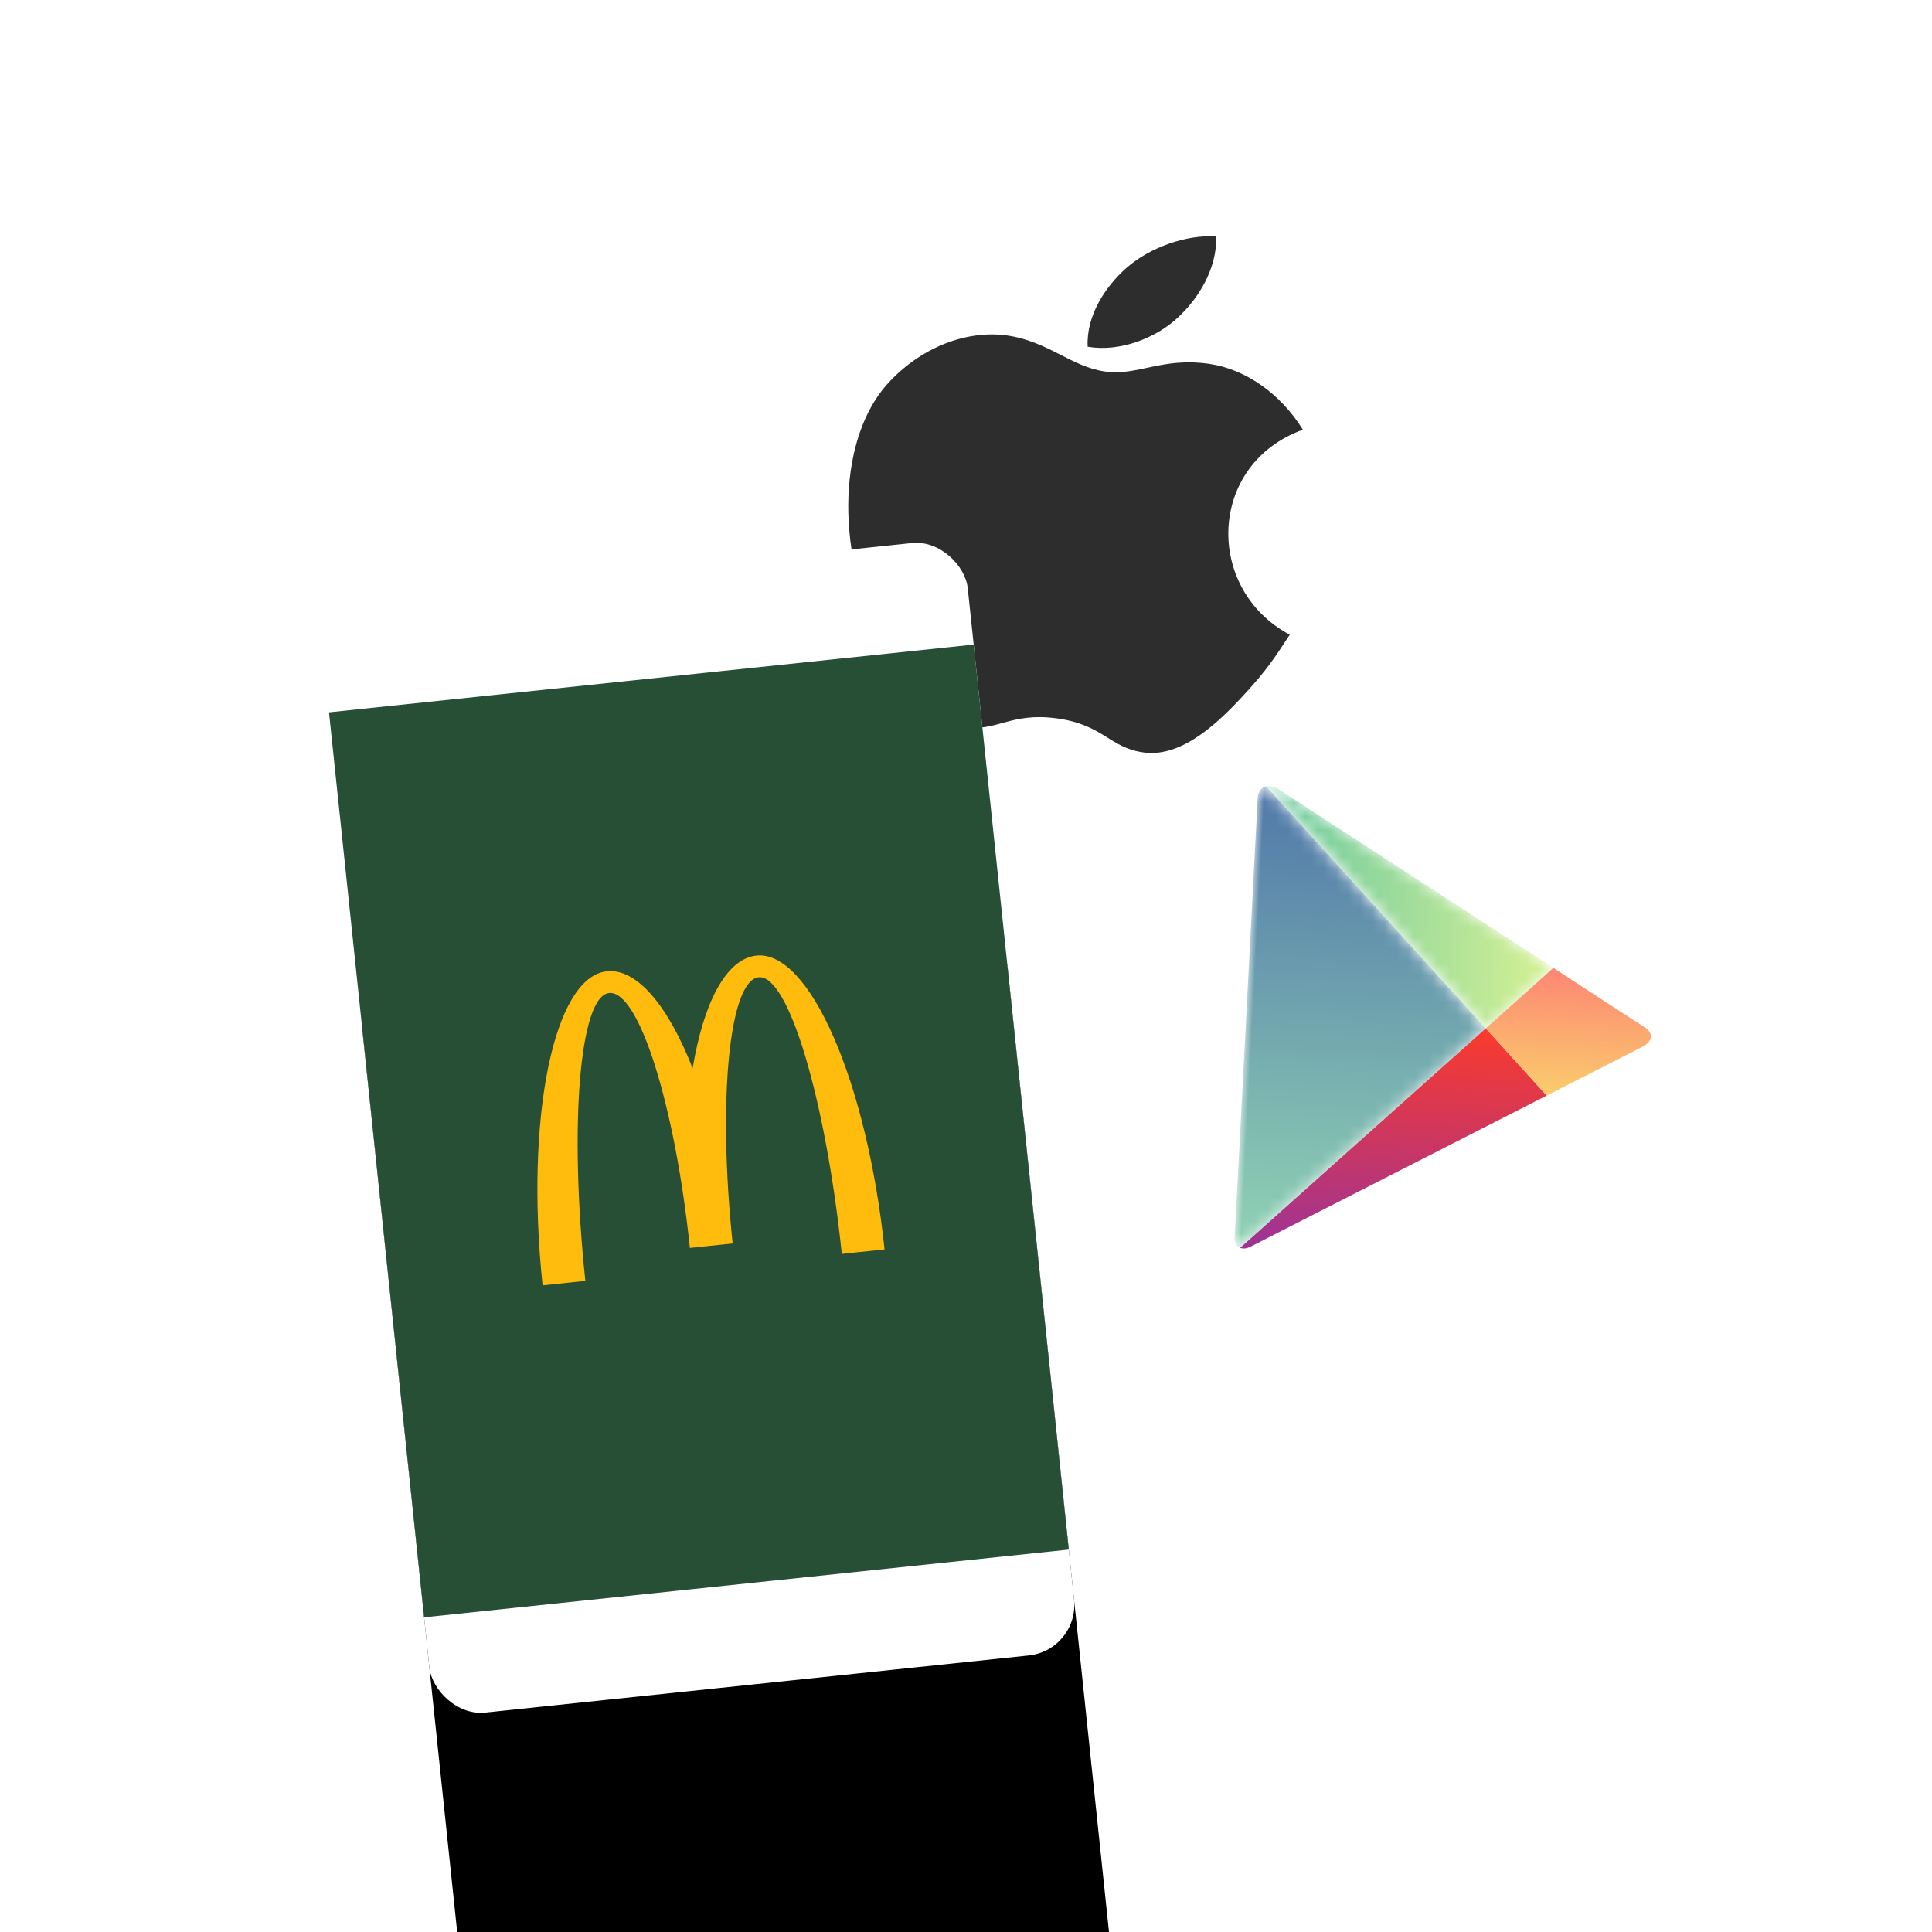 <svg xmlns="http://www.w3.org/2000/svg" xmlns:xlink="http://www.w3.org/1999/xlink" width="152" height="152" viewBox="0 0 152 152">
  <defs>
    <path id="fla-020-b" d="M93.73,27.306 C96.589,27.306 99.618,28.809 101.777,31.411 C94.705,35.155 95.853,44.916 103,47.525 C102.016,49.632 101.545,50.572 100.279,52.434 C98.51,55.034 96.02,58.272 92.933,58.299 C90.189,58.324 89.485,56.574 85.763,56.594 C82.04,56.613 81.263,58.33 78.519,58.306 C75.432,58.278 73.071,55.354 71.303,52.755 C66.36,45.485 65.844,36.954 68.892,32.418 C71.059,29.195 74.476,27.308 77.69,27.308 C80.962,27.308 83.019,29.042 85.724,29.042 C88.348,29.042 89.947,27.306 93.73,27.306 Z M92.919,17.306 C93.311,19.831 92.228,22.302 90.803,24.052 C89.275,25.927 86.644,27.378 84.102,27.303 C83.638,24.886 84.83,22.399 86.273,20.722 C87.865,18.876 90.59,17.459 92.919,17.306 Z"/>
    <filter id="fla-020-a" width="811.1%" height="724.4%" x="-355.6%" y="-156.1%" filterUnits="objectBoundingBox">
      <feOffset dy="64" in="SourceAlpha" result="shadowOffsetOuter1"/>
      <feGaussianBlur in="shadowOffsetOuter1" result="shadowBlurOuter1" stdDeviation="32"/>
      <feColorMatrix in="shadowBlurOuter1" result="shadowMatrixOuter1" values="0 0 0 0 0.137   0 0 0 0 0.137   0 0 0 0 0.137  0 0 0 0.05 0"/>
      <feOffset dy="32" in="SourceAlpha" result="shadowOffsetOuter2"/>
      <feGaussianBlur in="shadowOffsetOuter2" result="shadowBlurOuter2" stdDeviation="16"/>
      <feColorMatrix in="shadowBlurOuter2" result="shadowMatrixOuter2" values="0 0 0 0 0.192   0 0 0 0 0.192   0 0 0 0 0.192  0 0 0 0.05 0"/>
      <feOffset dy="16" in="SourceAlpha" result="shadowOffsetOuter3"/>
      <feGaussianBlur in="shadowOffsetOuter3" result="shadowBlurOuter3" stdDeviation="8"/>
      <feColorMatrix in="shadowBlurOuter3" result="shadowMatrixOuter3" values="0 0 0 0 0.125   0 0 0 0 0.125   0 0 0 0 0.125  0 0 0 0.05 0"/>
      <feOffset dy="8" in="SourceAlpha" result="shadowOffsetOuter4"/>
      <feGaussianBlur in="shadowOffsetOuter4" result="shadowBlurOuter4" stdDeviation="4"/>
      <feColorMatrix in="shadowBlurOuter4" result="shadowMatrixOuter4" values="0 0 0 0 0.165   0 0 0 0 0.165   0 0 0 0 0.165  0 0 0 0.05 0"/>
      <feOffset dy="4" in="SourceAlpha" result="shadowOffsetOuter5"/>
      <feGaussianBlur in="shadowOffsetOuter5" result="shadowBlurOuter5" stdDeviation="2"/>
      <feColorMatrix in="shadowBlurOuter5" result="shadowMatrixOuter5" values="0 0 0 0 0.192   0 0 0 0 0.192   0 0 0 0 0.192  0 0 0 0.05 0"/>
      <feOffset dy="2" in="SourceAlpha" result="shadowOffsetOuter6"/>
      <feGaussianBlur in="shadowOffsetOuter6" result="shadowBlurOuter6" stdDeviation="1"/>
      <feColorMatrix in="shadowBlurOuter6" result="shadowMatrixOuter6" values="0 0 0 0 0.176   0 0 0 0 0.176   0 0 0 0 0.176  0 0 0 0.05 0"/>
      <feMerge>
        <feMergeNode in="shadowMatrixOuter1"/>
        <feMergeNode in="shadowMatrixOuter2"/>
        <feMergeNode in="shadowMatrixOuter3"/>
        <feMergeNode in="shadowMatrixOuter4"/>
        <feMergeNode in="shadowMatrixOuter5"/>
        <feMergeNode in="shadowMatrixOuter6"/>
      </feMerge>
    </filter>
    <rect id="fla-020-d" width="51" height="88" x="0" y="0" rx="4"/>
    <filter id="fla-020-c" width="225.5%" height="172.7%" x="-62.7%" y="-18.2%" filterUnits="objectBoundingBox">
      <feOffset dy="16" in="SourceAlpha" result="shadowOffsetOuter1"/>
      <feGaussianBlur in="shadowOffsetOuter1" result="shadowBlurOuter1" stdDeviation="8"/>
      <feColorMatrix in="shadowBlurOuter1" result="shadowMatrixOuter1" values="0 0 0 0 0.125   0 0 0 0 0.125   0 0 0 0 0.125  0 0 0 0.05 0"/>
      <feOffset dy="8" in="SourceAlpha" result="shadowOffsetOuter2"/>
      <feGaussianBlur in="shadowOffsetOuter2" result="shadowBlurOuter2" stdDeviation="4"/>
      <feColorMatrix in="shadowBlurOuter2" result="shadowMatrixOuter2" values="0 0 0 0 0.165   0 0 0 0 0.165   0 0 0 0 0.165  0 0 0 0.05 0"/>
      <feOffset dy="4" in="SourceAlpha" result="shadowOffsetOuter3"/>
      <feGaussianBlur in="shadowOffsetOuter3" result="shadowBlurOuter3" stdDeviation="2"/>
      <feColorMatrix in="shadowBlurOuter3" result="shadowMatrixOuter3" values="0 0 0 0 0.192   0 0 0 0 0.192   0 0 0 0 0.192  0 0 0 0.05 0"/>
      <feOffset dy="2" in="SourceAlpha" result="shadowOffsetOuter4"/>
      <feGaussianBlur in="shadowOffsetOuter4" result="shadowBlurOuter4" stdDeviation="1"/>
      <feColorMatrix in="shadowBlurOuter4" result="shadowMatrixOuter4" values="0 0 0 0 0.176   0 0 0 0 0.176   0 0 0 0 0.176  0 0 0 0.05 0"/>
      <feMerge>
        <feMergeNode in="shadowMatrixOuter1"/>
        <feMergeNode in="shadowMatrixOuter2"/>
        <feMergeNode in="shadowMatrixOuter3"/>
        <feMergeNode in="shadowMatrixOuter4"/>
      </feMerge>
    </filter>
    <path id="fla-020-f" d="M16.317,27.907 C16.3,27.917 16.272,27.934 16.228,27.959 L16.228,27.959 L16.223,27.962 L16.166,27.995 C16.123,28.019 16.072,28.049 16.014,28.083 L16.014,28.083 L15.905,28.146 L15.815,28.198 L15.815,28.198 L15.716,28.255 L15.684,28.273 L15.518,28.37 C13.65,29.449 8.89,32.201 5.381,34.229 L5.381,34.229 L1.287,36.596 L1.157,36.663 C0.899,36.781 0.665,36.796 0.474,36.733 L0.474,36.733 L0.382,36.694 C0.148,36.575 1.4033219e-13,36.316 1.4033219e-13,35.947 L1.4033219e-13,35.947 L1.4033219e-13,1.351 C1.4033219e-13,0.8 0.255,0.468 0.622,0.365 L0.622,0.365 L0.706,0.346 C0.763,0.336 0.822,0.331 0.884,0.331 L0.884,0.331 L1.025,0.339 C1.217,0.363 1.422,0.433 1.627,0.551 L1.627,0.551 L16.04,8.884 L16.075,8.904 L16.075,8.904 L16.108,8.923 L16.289,9.027 L16.309,9.039 L16.309,9.039 L16.317,9.044 L23.933,13.445 L23.943,13.451 C24.232,13.619 30.594,17.323 31.304,17.706 L31.304,17.706 L31.305,17.706 L31.433,17.783 C31.714,17.969 31.869,18.205 31.872,18.451 L31.872,18.451 L31.872,18.467 L31.864,18.559 C31.823,18.806 31.628,19.058 31.254,19.274 L31.254,19.274 L29.975,20.013 L29.759,20.139 C27.909,21.207 25.003,22.887 24.168,23.37 L24.168,23.37 L24.052,23.436 L24.002,23.466 C23.958,23.491 23.933,23.506 23.933,23.506 L23.933,23.506 L16.317,27.907 Z"/>
    <filter id="fla-020-e" width="903.2%" height="802.5%" x="-401.6%" y="-175.6%" filterUnits="objectBoundingBox">
      <feOffset dy="64" in="SourceAlpha" result="shadowOffsetOuter1"/>
      <feGaussianBlur in="shadowOffsetOuter1" result="shadowBlurOuter1" stdDeviation="32"/>
      <feColorMatrix in="shadowBlurOuter1" result="shadowMatrixOuter1" values="0 0 0 0 0.137   0 0 0 0 0.137   0 0 0 0 0.137  0 0 0 0.05 0"/>
      <feOffset dy="32" in="SourceAlpha" result="shadowOffsetOuter2"/>
      <feGaussianBlur in="shadowOffsetOuter2" result="shadowBlurOuter2" stdDeviation="16"/>
      <feColorMatrix in="shadowBlurOuter2" result="shadowMatrixOuter2" values="0 0 0 0 0.192   0 0 0 0 0.192   0 0 0 0 0.192  0 0 0 0.05 0"/>
      <feOffset dy="16" in="SourceAlpha" result="shadowOffsetOuter3"/>
      <feGaussianBlur in="shadowOffsetOuter3" result="shadowBlurOuter3" stdDeviation="8"/>
      <feColorMatrix in="shadowBlurOuter3" result="shadowMatrixOuter3" values="0 0 0 0 0.125   0 0 0 0 0.125   0 0 0 0 0.125  0 0 0 0.05 0"/>
      <feOffset dy="8" in="SourceAlpha" result="shadowOffsetOuter4"/>
      <feGaussianBlur in="shadowOffsetOuter4" result="shadowBlurOuter4" stdDeviation="4"/>
      <feColorMatrix in="shadowBlurOuter4" result="shadowMatrixOuter4" values="0 0 0 0 0.165   0 0 0 0 0.165   0 0 0 0 0.165  0 0 0 0.05 0"/>
      <feOffset dy="4" in="SourceAlpha" result="shadowOffsetOuter5"/>
      <feGaussianBlur in="shadowOffsetOuter5" result="shadowBlurOuter5" stdDeviation="2"/>
      <feColorMatrix in="shadowBlurOuter5" result="shadowMatrixOuter5" values="0 0 0 0 0.192   0 0 0 0 0.192   0 0 0 0 0.192  0 0 0 0.05 0"/>
      <feOffset dy="2" in="SourceAlpha" result="shadowOffsetOuter6"/>
      <feGaussianBlur in="shadowOffsetOuter6" result="shadowBlurOuter6" stdDeviation="1"/>
      <feColorMatrix in="shadowBlurOuter6" result="shadowMatrixOuter6" values="0 0 0 0 0.176   0 0 0 0 0.176   0 0 0 0 0.176  0 0 0 0.05 0"/>
      <feMerge>
        <feMergeNode in="shadowMatrixOuter1"/>
        <feMergeNode in="shadowMatrixOuter2"/>
        <feMergeNode in="shadowMatrixOuter3"/>
        <feMergeNode in="shadowMatrixOuter4"/>
        <feMergeNode in="shadowMatrixOuter5"/>
        <feMergeNode in="shadowMatrixOuter6"/>
      </feMerge>
    </filter>
    <path id="fla-020-g" d="M0,1.276 L0,18.401 L0,35.873 C0,36.288 0.188,36.563 0.474,36.658 L0.474,36.658 L18.866,18.401 L0.622,0.29 C0.255,0.393 0,0.725 0,1.276"/>
    <linearGradient id="fla-020-h" x1="50%" x2="50%" y1="-1.698%" y2="101.296%">
      <stop offset="0%" stop-color="#4F76A9"/>
      <stop offset="100%" stop-color="#92D4B4"/>
    </linearGradient>
    <path id="fla-020-j" d="M0.292,0.29 L18.535,18.401 L23.603,13.371 L15.987,8.969 C15.987,8.969 15.976,8.962 15.959,8.952 L15.959,8.952 L15.778,8.848 C15.757,8.836 15.734,8.823 15.71,8.809 L15.71,8.809 L1.297,0.477 C1.04,0.329 0.784,0.256 0.553,0.256 L0.553,0.256 C0.462,0.256 0.374,0.267 0.292,0.29"/>
    <linearGradient id="fla-020-k" x1="-2.67%" x2="99.999%" y1="49.999%" y2="49.999%">
      <stop offset="0%" stop-color="#69C8A2"/>
      <stop offset="100%" stop-color="#D6F194"/>
    </linearGradient>
    <linearGradient id="fla-020-m" x1="50%" x2="50%" y1="-.001%" y2="103.116%">
      <stop offset="0%" stop-color="#FB3A2C"/>
      <stop offset="100%" stop-color="#99339A"/>
    </linearGradient>
    <linearGradient id="fla-020-n" x1="50%" x2="50%" y1=".002%" y2="100.001%">
      <stop offset="0%" stop-color="#FD8674"/>
      <stop offset="100%" stop-color="#FACD6C"/>
    </linearGradient>
  </defs>
  <g fill="none" fill-rule="evenodd">
    <g fill-rule="nonzero" transform="rotate(8 85 37.806)">
      <use fill="#000" filter="url(#fla-020-a)" xlink:href="#fla-020-b"/>
      <use fill="#FFF" xlink:href="#fla-020-b"/>
    </g>
    <path fill="#2D2D2D" d="M93.73,27.306 C96.589,27.306 99.618,28.809 101.777,31.411 C94.705,35.155 95.853,44.916 103,47.525 C102.016,49.632 101.545,50.572 100.279,52.434 C98.51,55.034 96.02,58.272 92.933,58.299 C90.189,58.324 89.485,56.574 85.763,56.594 C82.04,56.613 81.263,58.33 78.519,58.306 C75.432,58.278 73.071,55.354 71.303,52.755 C66.36,45.485 65.844,36.954 68.892,32.418 C71.059,29.195 74.476,27.308 77.69,27.308 C80.962,27.308 83.019,29.042 85.724,29.042 C88.348,29.042 89.947,27.306 93.73,27.306 Z M92.919,17.306 C93.311,19.831 92.228,22.302 90.803,24.052 C89.275,25.927 86.644,27.378 84.102,27.303 C83.638,24.886 84.83,22.399 86.273,20.722 C87.865,18.876 90.59,17.459 92.919,17.306 Z" transform="rotate(8 85 37.806)"/>
    <g transform="rotate(-6 466.98 -214.696)">
      <g fill-rule="nonzero">
        <use fill="#000" filter="url(#fla-020-c)" xlink:href="#fla-020-d"/>
        <use fill="#FFF" xlink:href="#fla-020-d"/>
      </g>
      <rect width="49" height="69.593" x="1" y="9.452" fill="#264F36" stroke="#264F36" stroke-width="2"/>
      <path fill="#FFBC0D" d="M31.444,31 C29.053,31 26.922,34.236 25.526,39.295 C24.132,34.236 22,31 19.609,31 C15.407,31 12,41.765 12,55.045 L15.382,55.045 C15.382,42.713 17.274,32.717 19.609,32.717 C21.944,32.717 23.835,41.946 23.835,53.328 L27.216,53.328 C27.216,41.946 29.109,32.717 31.444,32.717 C33.778,32.717 35.672,42.713 35.672,55.045 L39.053,55.045 C39.053,41.765 35.645,31 31.444,31"/>
    </g>
    <g fill-rule="nonzero" transform="rotate(3 -1124.178 1921.387)">
      <use fill="#000" filter="url(#fla-020-e)" xlink:href="#fla-020-f"/>
      <use fill="#FFF" xlink:href="#fla-020-f"/>
    </g>
    <g transform="rotate(3 -1124.178 1921.387)">
      <g transform="translate(0 .075)">
        <mask id="fla-020-i" fill="#fff">
          <use xlink:href="#fla-020-g"/>
        </mask>
        <path fill="url(#fla-020-h)" d="M0,1.276 L0,18.401 L0,35.873 C0,36.288 0.188,36.563 0.474,36.658 L0.474,36.658 L18.866,18.401 L0.622,0.29 C0.255,0.393 0,0.725 0,1.276" mask="url(#fla-020-i)"/>
      </g>
      <g transform="translate(.33 .075)">
        <mask id="fla-020-l" fill="#fff">
          <use xlink:href="#fla-020-j"/>
        </mask>
        <path fill="url(#fla-020-k)" d="M0.292,0.29 L18.535,18.401 L23.603,13.371 L15.987,8.969 C15.987,8.969 15.976,8.962 15.959,8.952 L15.959,8.952 L15.778,8.848 C15.757,8.836 15.734,8.823 15.71,8.809 L15.71,8.809 L1.297,0.477 C1.04,0.329 0.784,0.256 0.553,0.256 L0.553,0.256 C0.462,0.256 0.374,0.267 0.292,0.29" mask="url(#fla-020-l)"/>
      </g>
      <path fill="url(#fla-020-m)" d="M0.144,18.476 C0.367,18.55 0.648,18.517 0.957,18.339 L0.957,18.339 L5.051,15.972 C8.669,13.88 13.618,11.019 15.354,10.016 L15.354,10.016 L15.386,9.998 C15.455,9.958 15.517,9.922 15.575,9.889 L15.575,9.889 L15.684,9.826 C15.771,9.775 15.842,9.734 15.893,9.705 L15.893,9.705 L15.897,9.702 C15.956,9.668 15.987,9.65 15.987,9.65 L15.987,9.65 L23.602,5.249 L18.535,0.219 L0.144,18.476 Z" transform="translate(.33 18.257)"/>
      <path fill="url(#fla-020-n)" d="M0.044,5.178 L5.111,10.208 C5.111,10.208 5.156,10.182 5.231,10.138 L5.231,10.138 L5.346,10.072 C6.215,9.569 9.324,7.773 11.154,6.715 L11.154,6.715 L12.433,5.976 C12.853,5.732 13.047,5.445 13.051,5.169 L13.051,5.169 L13.051,5.153 C13.047,4.871 12.845,4.603 12.483,4.408 L12.483,4.408 L12.482,4.408 C11.756,4.016 5.111,0.147 5.111,0.147 L5.111,0.147 L0.044,5.178 Z" transform="translate(18.821 13.298)"/>
    </g>
  </g>
</svg>
